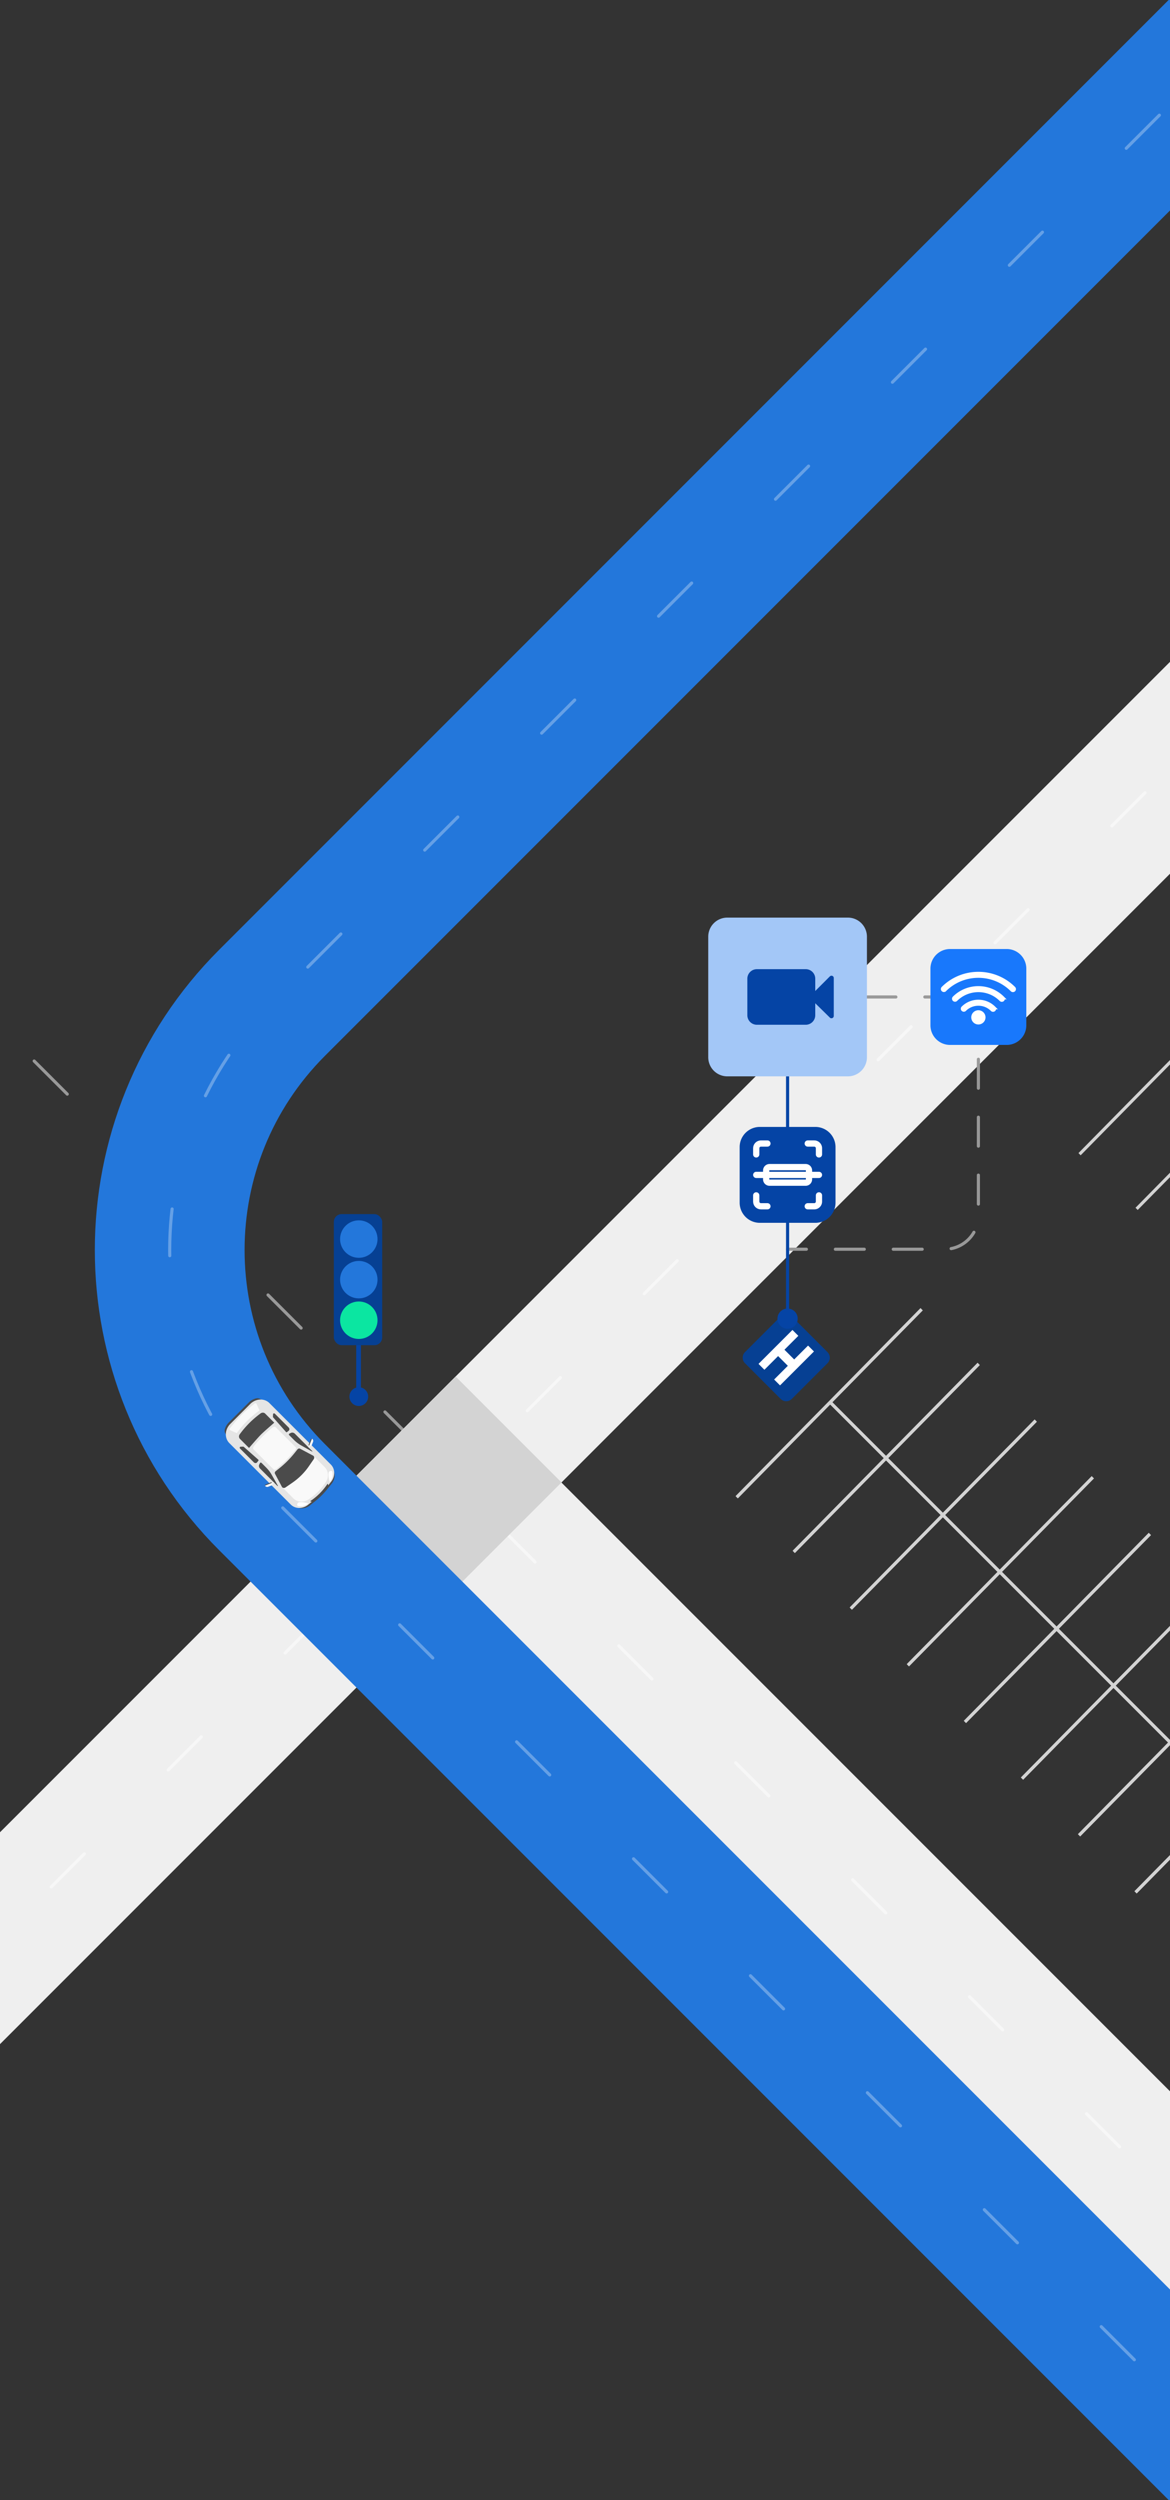 <svg xmlns="http://www.w3.org/2000/svg" fill="none" viewBox="0 0 375 801"><rect x="0" y="0" width="375" height="801" fill="#333333" stroke="none"/><g clip-path="url(#clip0_547_9243)"><path stroke="#EFEFEF" stroke-width="48" d="M129.5 458.5l315 315"/><path stroke="#fff" stroke-dasharray="15 38" stroke-linecap="round" stroke-miterlimit="10" d="M-64 265l531.5 531.5" opacity=".5"/><path stroke="#EFEFEF" stroke-width="48" d="M-67 688l586.5-586.5"/><path stroke="#fff" stroke-dasharray="15 38" stroke-linecap="round" stroke-miterlimit="10" d="M-96 717l215.5-215.5" opacity=".5"/><path stroke="#fff" stroke-dasharray="15 38" stroke-linecap="round" stroke-miterlimit="10" d="M169 452l301-301" opacity=".5"/><g style="mix-blend-mode:multiply"><path stroke="#D3D3D3" stroke-width="48" d="M129 492l34-34"/></g><path stroke="#D3D3D3" d="M266.295 449.5L393 576.205"/><path stroke="#D3D3D3" d="M0-.5h84.487" transform="scale(.992 1.008) rotate(-45 694.088 -49.628)"/><path stroke="#D3D3D3" d="M0-.5h84.487" transform="scale(.992 1.008) rotate(-45 724.284 -63.188)"/><path stroke="#D3D3D3" d="M0-.5h84.487" transform="scale(.992 1.008) rotate(-45 755.248 -76.435)"/><path stroke="#D3D3D3" d="M0-.5h84.487" transform="scale(.992 1.008) rotate(-45 786.213 -89.686)"/><path stroke="#D3D3D3" d="M0-.5h84.487" transform="scale(.992 1.008) rotate(-45 817.176 -102.931)"/><path stroke="#D3D3D3" d="M0-.5h84.487" transform="scale(.992 1.008) rotate(-45 848.141 -116.179)"/><path stroke="#D3D3D3" d="M0-.5h84.487" transform="scale(.992 1.008) rotate(-45 879.103 -129.422)"/><path stroke="#D3D3D3" d="M0-.5h84.487" transform="scale(.992 1.008) rotate(-45 910.122 -142.395)"/><path stroke="#D3D3D3" d="M266.295 449.5L393 576.205"/><path stroke="#D3D3D3" d="M0-.5h84.487" transform="scale(.992 1.008) rotate(-45 694.088 -49.628)"/><path stroke="#D3D3D3" d="M0-.5h84.487" transform="scale(.992 1.008) rotate(-45 724.284 -63.188)"/><path stroke="#D3D3D3" d="M0-.5h84.487" transform="scale(.992 1.008) rotate(-45 755.248 -76.435)"/><path stroke="#D3D3D3" d="M0-.5h84.487" transform="scale(.992 1.008) rotate(-45 786.213 -89.686)"/><path stroke="#D3D3D3" d="M0-.5h84.487" transform="scale(.992 1.008) rotate(-45 817.176 -102.931)"/><path stroke="#D3D3D3" d="M0-.5h84.487" transform="scale(.992 1.008) rotate(-45 848.141 -116.179)"/><path stroke="#D3D3D3" d="M0-.5h84.487" transform="scale(.992 1.008) rotate(-45 879.103 -129.422)"/><path stroke="#D3D3D3" d="M0-.5h84.487" transform="scale(.992 1.008) rotate(-45 910.122 -142.395)"/><path stroke="#D3D3D3" d="M0-.5h84.487" transform="scale(.992 1.008) rotate(-45 617.854 -237.856)"/><path stroke="#D3D3D3" d="M0-.5h84.487" transform="scale(.992 1.008) rotate(-45 648.05 -251.416)"/><path fill="#064093" d="M265.226 433.226l-11.452-11.452a2.508 2.508 0 00-3.548 0l-11.452 11.452c-.98.98-.98 2.568 0 3.548l11.452 11.452c.98.98 2.568.98 3.548 0l11.452-11.452c.98-.98.98-2.568 0-3.548z"/><path fill="#fff" d="M258.996 431.123l-4.451 4.451-3.121-3.12 4.451-4.451-1.887-1.888-10.875 10.875 1.888 1.887 4.391-4.391 3.121 3.12-4.392 4.392 1.888 1.887 10.874-10.874-1.887-1.888z"/><path stroke="#999" stroke-dasharray="9.28 9.28" stroke-linecap="round" stroke-miterlimit="10" d="M277.863 319.432h35.722v70.042c0 5.95-4.829 10.779-10.779 10.779h-50.374"/><path stroke="#0544A5" stroke-miterlimit="10" d="M252.432 422.66v-77.797"/><path fill="#0544A5" d="M252.432 425.736a3.24 3.24 0 100-6.482 3.24 3.24 0 000 6.482z"/><path fill="#A3C7F7" d="M271.748 294h-38.633a6.115 6.115 0 00-6.115 6.115v38.633a6.115 6.115 0 006.115 6.115h38.633a6.115 6.115 0 006.115-6.115v-38.633a6.115 6.115 0 00-6.115-6.115z"/><path fill="#0544A5" d="M259.324 319.489l6.654-6.654a.735.735 0 011.257.524v12.159c0 .654-.79.985-1.257.525l-6.662-6.547.008-.007z"/><path fill="#0544A5" d="M258.246 310.521h-15.659a3.054 3.054 0 00-3.054 3.054v11.706a3.055 3.055 0 003.054 3.054h15.659a3.055 3.055 0 003.054-3.054v-11.706a3.054 3.054 0 00-3.054-3.054z"/><path fill="#0544A5" d="M261.329 361.067h-17.793a6.468 6.468 0 00-6.468 6.468v17.793a6.468 6.468 0 006.468 6.467h17.793a6.468 6.468 0 006.467-6.467v-17.793a6.468 6.468 0 00-6.467-6.468z"/><path stroke="#fff" stroke-linecap="round" stroke-miterlimit="10" stroke-width="2" d="M258.225 373.944h-11.584c-.591 0-1.071.48-1.071 1.071v2.846c0 .591.48 1.07 1.071 1.07h11.584a1.07 1.07 0 001.071-1.07v-2.846c0-.591-.48-1.071-1.071-1.071z"/><path stroke="#fff" stroke-linecap="round" stroke-miterlimit="10" stroke-width="2" d="M242.381 369.877v-1.983c0-.834.675-1.509 1.509-1.509h2.084"/><path stroke="#fff" stroke-linecap="round" stroke-miterlimit="10" stroke-width="2" d="M262.488 369.877v-1.983a1.51 1.51 0 00-1.51-1.509h-2.083"/><path stroke="#fff" stroke-linecap="round" stroke-miterlimit="10" stroke-width="2" d="M262.488 382.999v1.983a1.51 1.51 0 01-1.51 1.509h-2.083"/><path stroke="#fff" stroke-linecap="round" stroke-miterlimit="10" stroke-width="2" d="M242.381 382.999v1.983c0 .834.675 1.509 1.509 1.509h2.084"/><path stroke="#fff" stroke-linecap="round" stroke-miterlimit="10" stroke-width="2" d="M242.381 376.438h20.106"/><path fill="#1878FC" d="M322.661 304.067h-18.152a6.288 6.288 0 00-6.288 6.288v18.152a6.288 6.288 0 006.288 6.288h18.152a6.287 6.287 0 006.287-6.288v-18.152a6.288 6.288 0 00-6.287-6.288z"/><path fill="#fff" stroke="#fff" stroke-miterlimit="10" d="M324.659 317.376a.46.46 0 01-.331-.136c-5.928-5.929-15.572-5.929-21.5 0a.464.464 0 01-.654-.654c6.288-6.288 16.528-6.288 22.816 0a.465.465 0 010 .654.46.46 0 01-.331.136z"/><path fill="#fff" stroke="#fff" stroke-miterlimit="10" d="M321.096 320.488a.457.457 0 01-.331-.137c-3.96-3.959-10.405-3.959-14.365 0a.464.464 0 01-.654-.654c4.319-4.319 11.354-4.319 15.68 0a.464.464 0 01-.33.791z"/><path fill="#fff" stroke="#fff" stroke-miterlimit="10" d="M318.285 323.686a.453.453 0 01-.33-.137 6.139 6.139 0 00-4.369-1.811 6.154 6.154 0 00-4.369 1.811.464.464 0 01-.654-.654 7.072 7.072 0 015.03-2.084c1.897 0 3.686.74 5.03 2.084a.464.464 0 01-.33.791h-.008z"/><path fill="#fff" stroke="#fff" stroke-miterlimit="10" d="M313.585 327.746a1.782 1.782 0 100-3.564 1.782 1.782 0 000 3.564z"/><path stroke="#2377DB" stroke-width="48" d="M521.499-113L87.196 321.303c-43.739 43.739-43.739 114.653 0 158.392l434.303 434.303"/><path stroke="#fff" stroke-dasharray="15 38" stroke-linecap="round" stroke-miterlimit="10" d="M521.499-113L87.196 321.303c-43.739 43.739-43.739 114.653 0 158.392l434.303 434.303" opacity=".3"/><path stroke="#0544A5" stroke-miterlimit="10" stroke-width="1.5" d="M114.927 446.998V417.29"/><path fill="#0544A5" d="M115 450.475a3 3 0 100-6 3 3 0 000 6z"/><path stroke="#0544A5" stroke-miterlimit="10" stroke-width=".752" d="M114.927 422.029v-22.734"/><rect width="15.5" height="42" x="107" y="389" fill="#064093" rx="2.5"/><circle cx="115" cy="397" r="6" fill="#2377DB"/><circle cx="115" cy="410" r="6" fill="#2377DB"/><circle cx="115" cy="423" r="6" fill="#0BE6A1"/><path fill="#4B4B4B" d="M84.266 449.003l-.497-.496c-.431-.431-1.073-.603-1.71-.454a4.847 4.847 0 00-2.325 1.306l-6.374 6.372c-.229.23-.439.474-.622.741-.31.458-.531.943-.669 1.436-.179.653-.003 1.321.443 1.764l.543.542 11.207-11.207.004-.004z"/><path fill="#4B4B4B" d="M99.386 482.296l1.864-1.504a23.437 23.437 0 003.52-3.521l1.505-1.863c1.321-1.638 1.298-3.891-.057-5.247l-.459-.458c1.352 1.352 1.379 3.609.058 5.247l-1.505 1.863a23.483 23.483 0 01-3.52 3.521l-1.864 1.504c-1.638 1.321-3.89 1.298-5.246-.057l.458.458c1.352 1.352 3.608 1.378 5.246.057z"/><path fill="#E5E5E5" d="M98.772 482.113l1.981-1.596a24.694 24.694 0 003.738-3.738l1.597-1.982c1.405-1.741 1.378-4.135-.062-5.575l-19.19-19.191-.49-.489c-1.141-1.142-2.906-1.447-4.525-.783a4.836 4.836 0 00-1.61 1.077l-3.2 3.2-3.174 3.173a4.935 4.935 0 00-.622.741c-1.234 1.825-1.058 4.066.298 5.426l.488.488 19.192 19.192c1.44 1.439 3.833 1.462 5.575.061l.004-.004z"/><path fill="#fff" d="M105.748 474.85c.691-.982.958-2.139.798-3.2a.435.435 0 00-.44-.371h-.053a.738.738 0 00-.722.627c-.114.889.065 2.149.413 2.947l.004-.003z"/><path fill="#fff" d="M98.837 481.761c-.981.691-2.139.959-3.2.798a.433.433 0 01-.37-.439v-.053c0-.352.27-.676.626-.722.89-.115 2.15.065 2.948.412l-.004.004z"/><path fill="#F9F9F9" d="M75.892 459.179a31.759 31.759 0 017.274-7.274l-.962-2.135c-.095-.21-.37-.259-.565-.099l-1.822 1.504a34.417 34.417 0 00-4.654 4.655l-1.505 1.821c-.16.195-.11.47.1.566l2.134.962z"/><path fill="#4B4B4B" d="M83.814 468.711l1.52 1.519c.699.699 1.302 1.49 1.78 2.345l1.947 3.459c.045.081-.054.149-.119.084l-5.578-5.578c-.363-.363-.474-.89-.272-1.299l.241-.488c.088-.176.328-.195.485-.042h-.004z"/><path fill="#4B4B4B" d="M81.36 468.536l-4.411-4.41c-.199-.199-.149-.512.095-.588l.745-.038c.126-.012.279 0 .386.107l4.635 4.097c.077.076.092.194.03.271l-.446.569c-.24.309-.722.301-1.035-.012v.004z"/><path fill="#4B4B4B" d="M92.696 459.828l1.52 1.52a10.727 10.727 0 002.344 1.779l3.46 1.947c.08.046.149-.053.084-.118l-5.579-5.579c-.363-.363-.89-.473-1.298-.271l-.489.241c-.176.088-.195.328-.042.485v-.004z"/><path fill="#4B4B4B" d="M92.52 457.373l-4.41-4.41c-.198-.199-.511-.149-.588.095l-.038.745c-.011.133 0 .278.107.385l4.097 4.636c.076.076.195.092.271.03l.57-.446c.308-.241.3-.722-.012-1.035h.004z"/><path fill="#F9F9F9" d="M98.92 480.403a19.215 19.215 0 005.468-5.468c1.057-1.607.928-3.627-.313-4.868l-3.716-3.715-4.578 5.445-5.445 4.578 3.715 3.715c1.241 1.241 3.261 1.371 4.869.313z"/><path fill="#4B4B4B" d="M100.952 480.624a24.248 24.248 0 003.654-3.654l.401-.497c.271-.336.267-.802-.012-1.077h-.003a19.985 19.985 0 01-2.524 3.09 19.388 19.388 0 01-3.025 2.474c.28.279.741.282 1.077.011l.432-.347z"/><path fill="#F9F9F9" d="M93.56 465.824l1.084-1.248c.267-.306.328-.68.145-.863l-6.43-6.431c-.233-.233-.691-.168-1.085.145a37.508 37.508 0 00-5.861 5.862c-.317.397-.378.855-.145 1.084l6.43 6.43c.183.184.558.123.863-.145l1.249-1.084a37.73 37.73 0 003.75-3.75z"/><path fill="#4B4B4B" d="M87.904 455.832l-2.917-2.918c-.374-.374-.99-.397-1.463-.057a30.358 30.358 0 00-6.686 6.686c-.343.47-.317 1.088.057 1.463l2.918 2.917s2.806-3.261 3.814-4.273c1.012-1.012 4.273-3.814 4.273-3.814l.004-.004z"/><path fill="#4B4B4B" d="M87.167 475.119l-2.222.886c-.073-.126 0-.294.145-.352l1.725-.687c.127-.05.264-.008.321.099l.03.054z"/><path fill="#F9F9F9" d="M87.167 475.119l-2.223.886.023.038c.187.332.615.466 1.005.309l1.092-.435c.24-.095.35-.363.236-.569l-.13-.233-.003.004z"/><path fill="#F9F9F9" d="M87.702 474.877l-.535.241.126.229.607-.271-.198-.199z"/><path fill="#4B4B4B" d="M99.103 463.18l.886-2.222c-.126-.072-.294 0-.351.145l-.688 1.726c-.05.126-.007.264.1.321l.053.03z"/><path fill="#F9F9F9" d="M99.103 463.179l.885-2.222.039.023c.332.187.465.615.309 1.004l-.436 1.092c-.095.241-.362.352-.568.237l-.233-.13.004-.004z"/><path fill="#F9F9F9" d="M98.858 463.714l.245-.534.225.13-.267.607-.203-.203z"/><path fill="#4B4B4B" d="M99 469.781l1.535-2.226c.298-.432.206-.97-.198-1.18l-4.174-2.211c-.26-.137-.61-.042-.82.222l-.852 1.073a31.256 31.256 0 01-5.06 5.059l-1.073.852c-.263.21-.359.561-.221.821l2.21 4.173c.215.405.753.493 1.18.199l2.227-1.535A20.514 20.514 0 0099 469.781z"/></g><defs><clipPath id="clip0_547_9243"><path fill="#fff" d="M0 0h757v801H0z" transform="translate(-164)"/></clipPath></defs></svg>